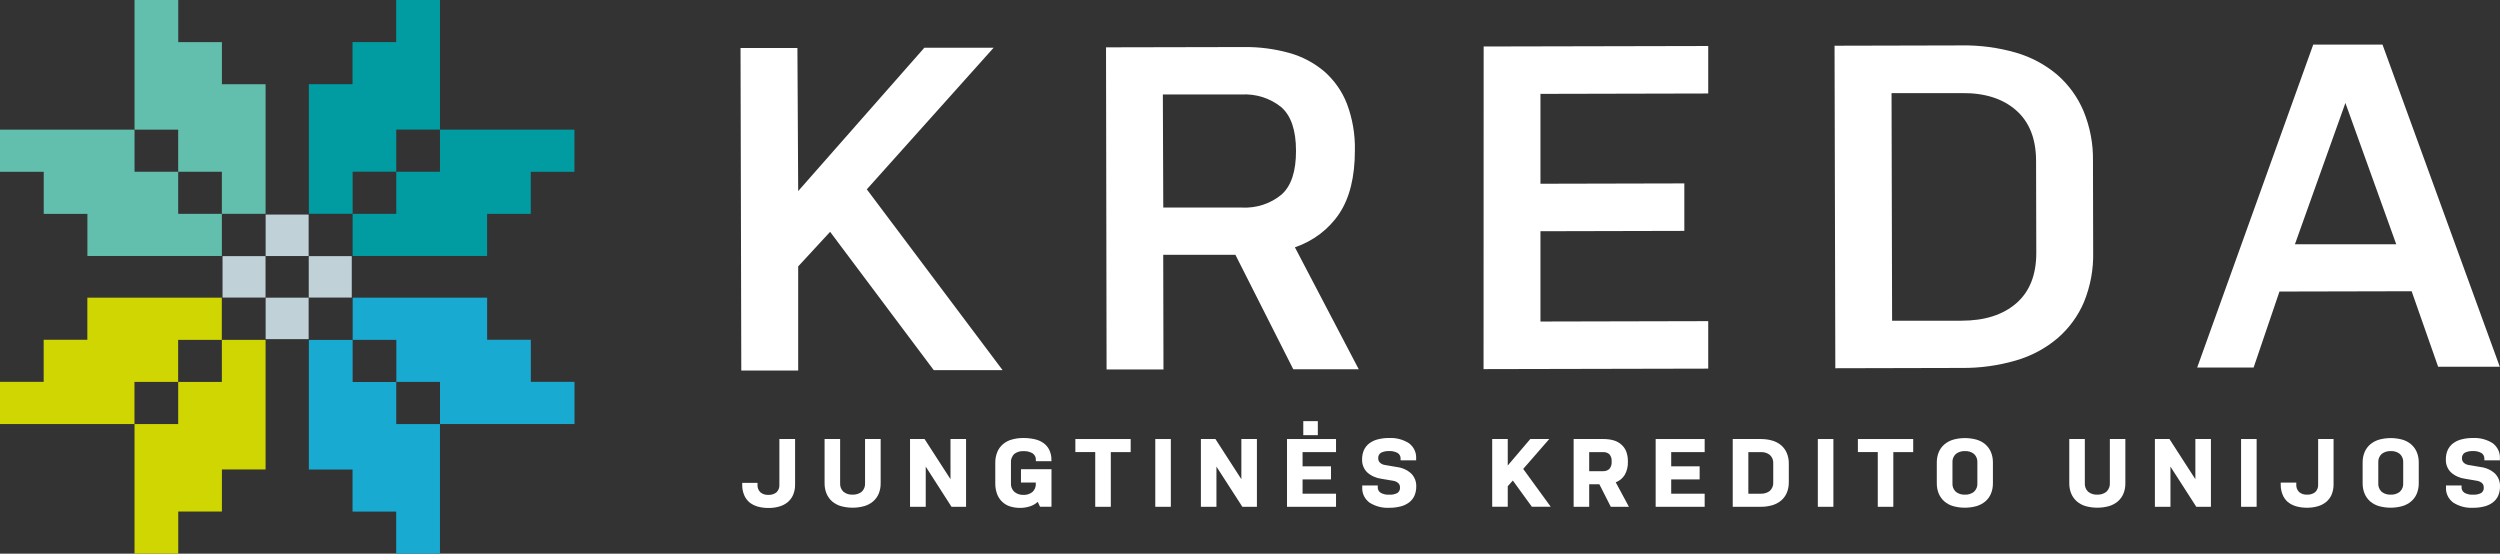 <svg width="149" height="33" viewBox="0 0 149 33" fill="none" xmlns="http://www.w3.org/2000/svg">
<rect x="0" y="0" width="149" height="33" fill="#333333" stroke="none"/>
<g clip-path="url(#clip0_1934_375)">
<path d="M13.226 5.02V2.511H10.623V0H8.018V7.727H10.62V10.236H13.223V12.744H15.829V5.02H13.226Z" fill="#62BFAD"/>
<path d="M23.616 7.724V10.233H21.017V12.742H18.408V5.017H21.011V2.509H23.613V0H26.222V7.724H23.616Z" fill="#009CA2"/>
<path d="M13.226 27.98V30.488H10.623V32.997H8.018V25.273H10.62V22.764H13.223V20.256H15.829V27.98H13.226Z" fill="#D0D602"/>
<path d="M23.616 25.276V22.767H21.017V20.259H18.408V27.983H21.011V30.491H23.613V33H26.222V25.276H23.616Z" fill="#19AAD1"/>
<path d="M29.031 12.747H31.634V10.239H34.237V7.727H26.222V10.236H23.619V12.745H21.017V15.256H29.031V12.747Z" fill="#009CA2"/>
<path d="M26.225 22.761H23.622V20.256H21.02V17.741H29.034V20.25H31.637V22.758H34.24V25.273H26.225V22.761Z" fill="#19AAD1"/>
<path d="M5.209 12.747H2.606V10.239H0V7.727H8.018V10.236H10.62V12.745H13.223V15.256H5.209V12.747Z" fill="#62BFAD"/>
<path d="M8.014 22.761H10.617V20.256H13.22V17.741H5.206V20.25H2.603V22.758H0V25.273H8.014V22.761Z" fill="#D0D602"/>
<path d="M18.395 12.788H15.832V15.259H18.395V12.788Z" fill="#C0D2D8"/>
<path d="M18.395 17.741H15.832V20.212H18.395V17.741Z" fill="#C0D2D8"/>
<path d="M20.965 15.265H18.401V17.735H20.965V15.265Z" fill="#C0D2D8"/>
<path d="M15.826 15.265H13.263V17.735H15.826V15.265Z" fill="#C0D2D8"/>
<path d="M11.846 11.413H11.838V11.421H11.846V11.413Z" fill="#C0D2D8"/>
<path d="M47.387 26.166V28.876C47.393 29.09 47.351 29.3 47.269 29.495C47.199 29.662 47.087 29.808 46.948 29.928C46.803 30.047 46.633 30.135 46.448 30.188C46.236 30.249 46.018 30.278 45.797 30.275C45.578 30.275 45.357 30.249 45.148 30.188C44.966 30.135 44.797 30.047 44.651 29.928C44.518 29.808 44.412 29.659 44.348 29.495C44.269 29.303 44.233 29.098 44.236 28.891V28.777H45.148V28.891C45.136 29.06 45.2 29.227 45.324 29.346C45.454 29.452 45.624 29.504 45.794 29.495C45.966 29.504 46.139 29.452 46.275 29.346C46.4 29.227 46.463 29.06 46.451 28.891V26.166H47.387Z" fill="white"/>
<path d="M52.487 26.166V28.795C52.493 29.014 52.45 29.23 52.369 29.431C52.293 29.606 52.178 29.764 52.029 29.89C51.875 30.018 51.696 30.112 51.502 30.167C51.054 30.29 50.575 30.29 50.126 30.167C49.932 30.112 49.754 30.018 49.602 29.89C49.457 29.764 49.342 29.606 49.266 29.431C49.181 29.23 49.142 29.014 49.145 28.795V26.166H50.072V28.795C50.057 28.987 50.13 29.177 50.272 29.311C50.423 29.431 50.614 29.49 50.808 29.481C51.005 29.49 51.199 29.431 51.354 29.311C51.499 29.177 51.572 28.987 51.557 28.795V26.166H52.487Z" fill="white"/>
<path d="M55.174 27.81V30.205H54.238V26.166H55.104L56.65 28.561V26.166H57.577V30.205H56.71L55.174 27.81Z" fill="white"/>
<path d="M60.986 29.496C61.183 29.507 61.377 29.446 61.531 29.326C61.677 29.192 61.749 29.002 61.734 28.809V28.757H60.85V27.965H62.668V30.202H61.986L61.849 29.91C61.719 30.033 61.559 30.124 61.386 30.179C61.192 30.24 60.986 30.273 60.78 30.27C60.58 30.27 60.38 30.24 60.189 30.179C60.016 30.124 59.862 30.03 59.731 29.907C59.598 29.779 59.492 29.621 59.428 29.449C59.353 29.242 59.316 29.023 59.319 28.804V27.6C59.313 27.373 59.356 27.148 59.441 26.934C59.513 26.756 59.632 26.599 59.78 26.47C59.934 26.342 60.113 26.248 60.307 26.196C60.531 26.134 60.765 26.102 60.998 26.105C61.225 26.105 61.45 26.128 61.671 26.178C61.862 26.219 62.04 26.298 62.198 26.409C62.346 26.517 62.462 26.657 62.54 26.818C62.628 27.008 62.671 27.212 62.665 27.419V27.489H61.737V27.422C61.753 27.262 61.674 27.107 61.537 27.013C61.374 26.923 61.189 26.879 61.001 26.888C60.804 26.876 60.61 26.934 60.456 27.051C60.304 27.197 60.231 27.399 60.253 27.603V28.795C60.237 28.988 60.31 29.177 60.453 29.312C60.601 29.434 60.792 29.502 60.986 29.496Z" fill="white"/>
<path d="M64.092 26.166H67.388V26.946H66.204V30.205H65.276V26.943H64.092V26.166Z" fill="white"/>
<path d="M68.855 26.166H69.782V30.205H68.855V26.166Z" fill="white"/>
<path d="M72.5 27.81V30.205H71.573V26.166H72.439L73.985 28.561V26.166H74.912V30.205H74.045L72.5 27.81Z" fill="white"/>
<path d="M76.706 26.166H79.627V26.946H77.633V27.793H79.327V28.573H77.633V29.425H79.627V30.205H76.706V26.166ZM77.676 25.1H78.542V25.936H77.676V25.1Z" fill="white"/>
<path d="M83.439 29.043C83.445 28.941 83.399 28.844 83.32 28.777C83.232 28.71 83.129 28.666 83.017 28.651L82.329 28.535C82.014 28.494 81.717 28.362 81.484 28.152C81.278 27.948 81.169 27.667 81.181 27.381C81.178 27.188 81.214 26.996 81.293 26.818C81.366 26.663 81.475 26.526 81.614 26.42C81.766 26.309 81.939 26.228 82.123 26.184C82.342 26.128 82.566 26.102 82.793 26.105C83.211 26.084 83.623 26.193 83.972 26.415C84.266 26.634 84.426 26.978 84.402 27.334V27.434H83.475V27.334C83.484 27.2 83.414 27.069 83.296 26.996C83.141 26.914 82.969 26.873 82.793 26.885C82.623 26.876 82.457 26.908 82.305 26.984C82.19 27.057 82.129 27.188 82.142 27.32C82.139 27.419 82.181 27.518 82.257 27.586C82.342 27.659 82.448 27.702 82.56 27.717L83.248 27.834C83.569 27.872 83.869 28.006 84.105 28.219C84.308 28.424 84.417 28.698 84.408 28.982C84.414 29.174 84.375 29.37 84.299 29.548C84.229 29.706 84.117 29.843 83.978 29.948C83.826 30.059 83.654 30.141 83.469 30.185C83.251 30.24 83.026 30.267 82.799 30.264C82.381 30.287 81.969 30.176 81.62 29.954C81.326 29.735 81.166 29.39 81.19 29.034V28.935H82.114V29.034C82.105 29.168 82.175 29.3 82.293 29.373C82.448 29.455 82.62 29.495 82.796 29.484C82.966 29.493 83.132 29.46 83.284 29.384C83.396 29.306 83.454 29.174 83.439 29.043Z" fill="white"/>
<path d="M90.165 28.64L89.862 28.979V30.202H88.935V26.166H89.862V27.743L91.205 26.166H92.335L90.783 27.948L92.423 30.202H91.299L90.165 28.64Z" fill="white"/>
<path d="M93.786 26.166H95.571C95.771 26.166 95.971 26.19 96.162 26.242C96.331 26.289 96.486 26.371 96.616 26.482C96.749 26.596 96.856 26.739 96.919 26.899C96.992 27.095 97.028 27.302 97.022 27.51C97.034 27.787 96.971 28.064 96.831 28.31C96.707 28.508 96.522 28.66 96.298 28.745L97.083 30.205H96.004L95.322 28.862H94.716V30.205H93.789V26.166H93.786ZM94.713 28.082H95.54C95.677 28.088 95.807 28.044 95.91 27.959C96.019 27.834 96.071 27.673 96.053 27.51C96.071 27.349 96.022 27.188 95.913 27.066C95.81 26.981 95.677 26.94 95.544 26.946H94.716V28.082H94.713Z" fill="white"/>
<path d="M98.677 26.166H101.598V26.946H99.604V27.793H101.298V28.573H99.604V29.425H101.598V30.205H98.677V26.166Z" fill="white"/>
<path d="M106.613 28.739C106.616 28.958 106.576 29.174 106.491 29.376C106.416 29.551 106.301 29.709 106.152 29.834C105.998 29.963 105.819 30.056 105.625 30.112C105.401 30.176 105.167 30.208 104.934 30.205H103.271V26.166H104.946C105.179 26.166 105.41 26.195 105.631 26.26C105.825 26.315 106.004 26.409 106.155 26.537C106.301 26.663 106.416 26.82 106.491 26.996C106.576 27.197 106.616 27.413 106.613 27.632V28.739ZM105.685 27.632C105.701 27.439 105.628 27.25 105.485 27.115C105.334 26.996 105.143 26.937 104.949 26.946H104.201V29.425H104.937C105.134 29.434 105.328 29.376 105.482 29.256C105.628 29.122 105.701 28.932 105.685 28.739V27.632Z" fill="white"/>
<path d="M108.343 26.166H109.27V30.205H108.343V26.166Z" fill="white"/>
<path d="M110.73 26.166H114.027V26.946H112.842V30.205H111.915V26.943H110.73V26.166Z" fill="white"/>
<path d="M118.778 28.795C118.781 29.014 118.742 29.23 118.657 29.431C118.582 29.607 118.466 29.764 118.318 29.89C118.163 30.018 117.985 30.112 117.791 30.167C117.342 30.29 116.863 30.29 116.415 30.167C116.221 30.112 116.042 30.018 115.891 29.89C115.745 29.764 115.63 29.607 115.554 29.431C115.47 29.23 115.43 29.014 115.433 28.795V27.574C115.43 27.355 115.47 27.139 115.554 26.937C115.63 26.762 115.745 26.604 115.894 26.479C116.048 26.35 116.227 26.257 116.421 26.201C116.87 26.079 117.348 26.079 117.797 26.201C117.991 26.257 118.169 26.35 118.321 26.479C118.466 26.604 118.582 26.762 118.657 26.937C118.742 27.139 118.781 27.355 118.778 27.574V28.795ZM117.851 27.571C117.866 27.378 117.794 27.188 117.651 27.054C117.5 26.934 117.309 26.876 117.115 26.885C116.918 26.876 116.724 26.934 116.57 27.054C116.424 27.188 116.351 27.378 116.367 27.571V28.795C116.351 28.987 116.424 29.177 116.567 29.311C116.718 29.431 116.909 29.49 117.103 29.481C117.3 29.493 117.494 29.431 117.648 29.311C117.794 29.177 117.866 28.987 117.851 28.795V27.571Z" fill="white"/>
<path d="M126.671 26.166V28.795C126.677 29.014 126.635 29.23 126.553 29.431C126.477 29.606 126.362 29.764 126.214 29.89C126.059 30.018 125.881 30.112 125.687 30.167C125.238 30.29 124.759 30.29 124.311 30.167C124.117 30.112 123.938 30.018 123.787 29.89C123.641 29.764 123.526 29.606 123.45 29.431C123.366 29.23 123.326 29.014 123.329 28.795V26.166H124.256V28.795C124.241 28.987 124.314 29.177 124.456 29.311C124.608 29.431 124.799 29.49 124.993 29.481C125.19 29.49 125.384 29.431 125.538 29.311C125.684 29.177 125.762 28.987 125.747 28.795V26.166H126.671Z" fill="white"/>
<path d="M129.359 27.81V30.205H128.432V26.166H129.299L130.844 28.561V26.166H131.771V30.205H130.899L129.359 27.81Z" fill="white"/>
<path d="M133.568 26.166H134.495V30.205H133.568V26.166Z" fill="white"/>
<path d="M139.08 26.166V28.876C139.083 29.084 139.043 29.288 138.964 29.481C138.895 29.647 138.783 29.793 138.643 29.913C138.498 30.033 138.328 30.12 138.143 30.173C137.931 30.234 137.713 30.264 137.492 30.261C137.274 30.261 137.052 30.234 136.843 30.173C136.662 30.12 136.492 30.033 136.346 29.913C136.213 29.793 136.107 29.644 136.043 29.481C135.965 29.288 135.928 29.084 135.931 28.876V28.762H136.859V28.876C136.846 29.046 136.91 29.212 137.034 29.332C137.165 29.437 137.334 29.49 137.504 29.481C137.677 29.49 137.849 29.437 137.986 29.332C138.11 29.212 138.174 29.046 138.161 28.876V26.166H139.08Z" fill="white"/>
<path d="M144.158 28.795C144.161 29.014 144.121 29.23 144.037 29.431C143.961 29.607 143.846 29.764 143.697 29.89C143.543 30.018 143.364 30.112 143.17 30.167C142.722 30.29 142.243 30.29 141.794 30.167C141.6 30.112 141.422 30.018 141.27 29.89C141.125 29.764 141.01 29.607 140.934 29.431C140.849 29.23 140.81 29.014 140.813 28.795V27.574C140.81 27.355 140.849 27.139 140.934 26.937C141.01 26.762 141.125 26.604 141.273 26.479C141.428 26.35 141.607 26.257 141.8 26.201C142.249 26.079 142.728 26.079 143.176 26.201C143.37 26.257 143.549 26.35 143.7 26.479C143.846 26.604 143.961 26.762 144.037 26.937C144.121 27.139 144.161 27.355 144.158 27.574V28.795ZM143.231 27.571C143.246 27.378 143.173 27.188 143.031 27.054C142.879 26.934 142.688 26.876 142.494 26.885C142.297 26.876 142.103 26.934 141.949 27.054C141.803 27.188 141.731 27.378 141.746 27.571V28.795C141.731 28.987 141.803 29.177 141.946 29.311C142.097 29.431 142.288 29.49 142.482 29.481C142.679 29.493 142.873 29.431 143.028 29.311C143.173 29.177 143.246 28.987 143.231 28.795V27.571Z" fill="white"/>
<path d="M148.03 29.043C148.036 28.941 147.991 28.844 147.912 28.777C147.824 28.71 147.721 28.666 147.609 28.651L146.921 28.535C146.606 28.494 146.309 28.362 146.076 28.152C145.87 27.948 145.761 27.667 145.773 27.381C145.77 27.188 145.806 26.996 145.885 26.818C145.958 26.663 146.067 26.526 146.206 26.42C146.358 26.309 146.53 26.228 146.715 26.184C146.933 26.128 147.158 26.102 147.385 26.105C147.803 26.084 148.215 26.193 148.564 26.415C148.857 26.634 149.018 26.978 148.994 27.334V27.434H148.067V27.334C148.076 27.2 148.006 27.069 147.888 26.996C147.733 26.914 147.561 26.873 147.385 26.885C147.215 26.876 147.049 26.908 146.897 26.984C146.782 27.057 146.721 27.188 146.733 27.32C146.73 27.419 146.773 27.518 146.849 27.586C146.933 27.659 147.039 27.702 147.152 27.717L147.839 27.834C148.161 27.872 148.461 28.006 148.697 28.219C148.9 28.424 149.009 28.698 149 28.982C149.006 29.174 148.967 29.37 148.891 29.548C148.821 29.706 148.709 29.843 148.57 29.948C148.418 30.059 148.245 30.141 148.061 30.185C147.842 30.24 147.618 30.267 147.391 30.264C146.973 30.287 146.561 30.176 146.212 29.954C145.918 29.735 145.758 29.39 145.782 29.034V28.935H146.709V29.034C146.7 29.168 146.77 29.3 146.888 29.373C147.042 29.455 147.215 29.495 147.391 29.484C147.561 29.493 147.727 29.46 147.879 29.384C147.991 29.306 148.048 29.174 148.03 29.043Z" fill="white"/>
<path d="M49.475 13.816L47.572 15.878V22.084H44.181L44.136 2.862H47.526L47.572 11.389L55.092 2.844H59.222L51.662 11.284L59.753 22.058H55.65L49.475 13.816Z" fill="white"/>
<path d="M65.919 2.821L74.124 2.804C75.039 2.792 75.951 2.909 76.833 3.154C77.609 3.367 78.324 3.747 78.93 4.261C79.53 4.789 79.99 5.446 80.275 6.179C80.612 7.073 80.772 8.016 80.751 8.965C80.751 10.54 80.442 11.795 79.821 12.73C79.197 13.664 78.263 14.371 77.176 14.739L80.981 22.008H77.079L73.63 15.186H69.328L69.343 22.022H65.952L65.919 2.821ZM69.331 12.371H74.03C74.888 12.414 75.727 12.137 76.379 11.597C76.957 11.083 77.245 10.213 77.242 8.986C77.242 7.759 76.945 6.892 76.358 6.381C75.7 5.852 74.861 5.584 74.006 5.63H69.306L69.331 12.371Z" fill="white"/>
<path d="M88.426 2.771L101.81 2.742V5.572L91.811 5.595V10.951L100.386 10.931V13.761L91.811 13.781V19.163L101.81 19.14V21.97L88.42 21.999L88.426 2.771Z" fill="white"/>
<path d="M124.753 15.019C124.777 16.039 124.593 17.052 124.205 18.001C123.856 18.828 123.317 19.564 122.629 20.159C121.911 20.767 121.069 21.216 120.154 21.482C119.102 21.789 118.005 21.941 116.905 21.929L109.385 21.947L109.339 2.725L116.914 2.707C118.008 2.69 119.102 2.836 120.151 3.139C121.057 3.402 121.893 3.849 122.605 4.451C123.293 5.049 123.829 5.791 124.178 6.618C124.565 7.561 124.759 8.568 124.741 9.582L124.753 15.019ZM121.35 9.599C121.35 8.279 120.954 7.272 120.16 6.574C119.366 5.876 118.287 5.534 116.924 5.549H112.736L112.769 19.114H116.899C118.284 19.114 119.375 18.766 120.172 18.074C120.969 17.382 121.366 16.375 121.363 15.057L121.35 9.599Z" fill="white"/>
<path d="M148.988 21.859H145.313L143.734 17.358L135.856 17.376L134.316 21.903H130.953L137.868 2.66H141.998L148.988 21.859ZM136.777 14.558H142.816L139.786 6.136L136.777 14.558Z" fill="white"/>
</g>
<defs>
<clipPath id="clip0_1934_375">
<rect width="149" height="33" fill="white"/>
</clipPath>
</defs>
</svg>
